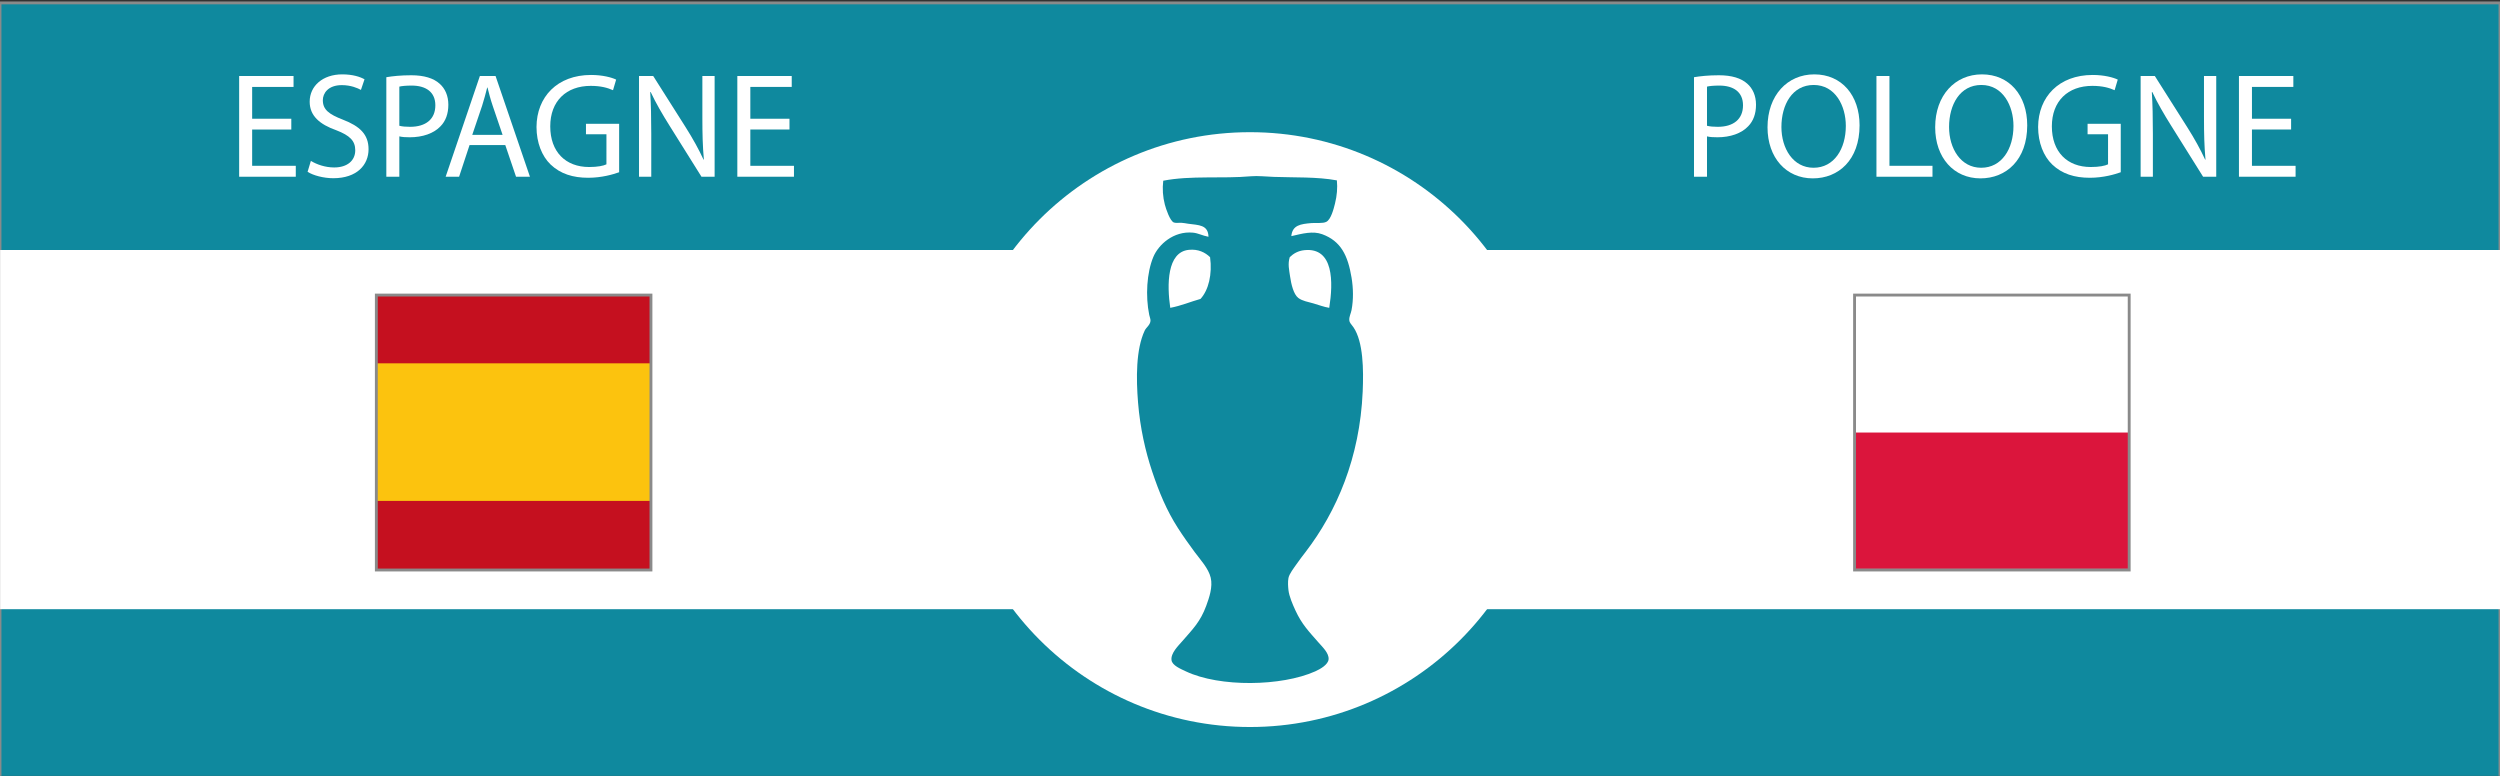 <?xml version="1.0" encoding="utf-8"?>
<!-- Generator: Adobe Illustrator 16.0.0, SVG Export Plug-In . SVG Version: 6.00 Build 0)  -->
<!DOCTYPE svg PUBLIC "-//W3C//DTD SVG 1.1//EN" "http://www.w3.org/Graphics/SVG/1.1/DTD/svg11.dtd">
<svg version="1.1" id="Fond_bleu" xmlns="http://www.w3.org/2000/svg" xmlns:xlink="http://www.w3.org/1999/xlink" x="0px" y="0px"
	 width="870px" height="270px" viewBox="0 0 870 270" enable-background="new 0 0 870 270" xml:space="preserve">
<rect x="0" y="0" width="870" height="270" fill="#333333" stroke="none"/>
<rect y="1" fill="#0F899E" stroke="#8A8A8A" stroke-miterlimit="10" width="870" height="270"/>
<rect x="0.042" y="87" fill="#FFFFFF" width="869.958" height="125"/>
<circle fill="#FFFFFF" cx="435" cy="149.5" r="103.5"/>
<path fill-rule="evenodd" clip-rule="evenodd" fill="#0F899E" d="M465.237,62.775c0.259,2.625,0.025,5.318-0.666,8.094
	c-0.448,1.802-1.384,5.482-2.993,6.32c-1.249,0.651-3.597,0.303-5.212,0.443c-3.698,0.322-6.632,0.684-6.985,4.546
	c3.896-0.904,7.48-1.869,10.756-0.666c6.476,2.379,8.915,7.338,10.2,15.079c0.623,3.753,0.69,7.668,0,11.31
	c-0.234,1.24-0.891,2.32-0.776,3.548c0.09,0.964,0.799,1.494,1.442,2.439c3.437,5.055,3.545,14.79,3.215,22.397
	c-1.002,23.083-9.074,41.692-19.847,55.771c-0.993,1.298-2.119,2.731-3.216,4.324c-0.92,1.336-2.48,3.297-2.771,4.767
	c-0.259,1.307-0.126,3.132,0,4.214c0.252,2.176,1.426,4.904,2.439,7.097c2.231,4.826,4.646,7.271,7.983,11.087
	c1.366,1.563,3.721,3.743,3.547,5.877c-0.15,1.861-2.868,3.413-4.656,4.214c-11.685,5.228-33.23,5.584-45.016,0
	c-1.879-0.891-4.734-2.056-4.989-3.881c-0.342-2.443,2.325-4.986,3.769-6.652c3.608-4.164,6.247-6.678,8.315-12.309
	c1.033-2.813,2.317-6.533,1.553-9.757c-0.773-3.258-3.633-6.286-5.545-8.87c-2.007-2.715-4.104-5.661-5.875-8.427
	c-3.946-6.152-6.565-12.486-8.981-19.735c-2.326-6.979-4.16-15.037-4.879-23.838c-0.686-8.395-0.782-18.617,2.329-25.169
	c0.482-1.018,1.862-1.868,1.995-3.327c0.056-0.606-0.296-1.385-0.443-2.106c-1.33-6.503-0.878-14.675,1.442-20.18
	c1.804-4.281,7.027-9.053,13.748-8.426c1.907,0.178,3.254,1.03,5.433,1.441c-0.108-4.232-3.425-4.039-7.097-4.546
	c-0.758-0.104-1.593-0.306-2.438-0.333c-0.931-0.028-1.898,0.164-2.549-0.11c-1.308-0.551-2.687-4.619-3.104-6.209
	c-0.71-2.699-0.888-5.56-0.555-8.315c9.686-1.882,20.393-0.637,30.6-1.553c2.204-0.197,5.268,0.122,7.873,0.222
	C450.291,61.825,458.336,61.481,465.237,62.775z M417.781,104.022c2.802-3.047,4.137-8.587,3.327-14.525
	c-1.71-1.661-4.135-2.89-7.429-2.55c-7.592,0.784-7.6,12.138-6.431,20.179C411.074,106.406,414.234,105.019,417.781,104.022z
	 M453.928,87.058c-2.168,0.224-3.778,1.146-5.101,2.439c-0.724,2.334-0.208,4.426,0.11,6.653c0.401,2.798,1.225,6.28,2.884,7.54
	c1.408,1.07,3.436,1.372,5.211,1.885c1.838,0.531,3.605,1.224,5.543,1.552C463.983,98.271,464.199,85.997,453.928,87.058z"/>
<g id="Pologne_4_">
	<path fill="#FFFFFF" d="M740.635,197.986h-94.924v-94.927h94.924V197.986z"/>
	<path fill="#DB153C" d="M740.635,197.986h-94.924v-47.463h94.924V197.986z"/>
</g>
<rect x="645.389" y="102.683" fill="none" stroke="#8A8A8A" stroke-miterlimit="10" width="95.568" height="95.678"/>
<path fill="#C5101F" d="M130.5,102.5h95.75v95.75H130.5V102.5z"/>
<path fill="#FCC30E" d="M130.5,126.438h95.75v47.875H130.5V126.438z"/>
<rect x="130.964" y="102.683" fill="none" stroke="#8A8A8A" stroke-miterlimit="10" width="95.568" height="95.678"/>
<g>
	<path fill="#FFFFFF" d="M589.512,26.867c2.185-0.364,5.045-0.676,8.685-0.676c4.473,0,7.749,1.04,9.829,2.912
		c1.924,1.664,3.067,4.212,3.067,7.333c0,3.172-0.936,5.668-2.704,7.488c-2.392,2.548-6.292,3.848-10.712,3.848
		c-1.353,0-2.601-0.052-3.641-0.312V61.5h-4.524V26.867z M594.036,43.768c0.988,0.26,2.236,0.364,3.744,0.364
		c5.46,0,8.788-2.652,8.788-7.488c0-4.628-3.275-6.864-8.268-6.864c-1.977,0-3.484,0.156-4.265,0.364V43.768z"/>
	<path fill="#FFFFFF" d="M647.129,43.611c0,12.064-7.332,18.461-16.276,18.461c-9.256,0-15.757-7.177-15.757-17.785
		c0-11.128,6.917-18.408,16.277-18.408C640.941,25.879,647.129,33.211,647.129,43.611z M619.933,44.184
		c0,7.488,4.056,14.196,11.181,14.196c7.176,0,11.232-6.604,11.232-14.561c0-6.968-3.641-14.249-11.181-14.249
		C623.677,29.571,619.933,36.487,619.933,44.184z"/>
	<path fill="#FFFFFF" d="M653.004,26.451h4.524v31.253h14.977V61.5h-19.501V26.451z"/>
	<path fill="#FFFFFF" d="M705.473,43.611c0,12.064-7.332,18.461-16.276,18.461c-9.257,0-15.757-7.177-15.757-17.785
		c0-11.128,6.916-18.408,16.276-18.408C699.284,25.879,705.473,33.211,705.473,43.611z M678.275,44.184
		c0,7.488,4.057,14.196,11.181,14.196c7.177,0,11.232-6.604,11.232-14.561c0-6.968-3.64-14.249-11.181-14.249
		C682.02,29.571,678.275,36.487,678.275,44.184z"/>
	<path fill="#FFFFFF" d="M738.024,59.94c-2.028,0.728-6.032,1.924-10.765,1.924c-5.304,0-9.672-1.353-13.104-4.628
		c-3.017-2.912-4.889-7.592-4.889-13.052c0.052-10.453,7.229-18.097,18.98-18.097c4.057,0,7.229,0.884,8.736,1.612l-1.092,3.692
		c-1.872-0.832-4.212-1.508-7.748-1.508c-8.528,0-14.093,5.304-14.093,14.093c0,8.892,5.356,14.145,13.521,14.145
		c2.964,0,4.992-0.416,6.032-0.937V46.731h-7.124v-3.64h11.544V59.94z"/>
	<path fill="#FFFFFF" d="M744.939,61.5V26.451h4.94l11.232,17.733c2.6,4.108,4.628,7.8,6.292,11.388l0.104-0.052
		c-0.416-4.68-0.52-8.944-0.52-14.404V26.451h4.264V61.5h-4.576l-11.128-17.785c-2.444-3.9-4.784-7.904-6.552-11.701l-0.156,0.052
		c0.26,4.42,0.363,8.632,0.363,14.457V61.5H744.939z"/>
	<path fill="#FFFFFF" d="M797.304,45.067h-13.625v12.637h15.185V61.5h-19.709V26.451h18.929v3.796h-14.404v11.076h13.625V45.067z"/>
</g>
<g>
	<path fill="#FFFFFF" d="M101.374,45.067H87.749v12.637h15.185V61.5H83.225V26.451h18.929v3.796H87.749v11.076h13.625V45.067z"/>
	<path fill="#FFFFFF" d="M108.185,55.988c2.028,1.248,4.992,2.288,8.112,2.288c4.628,0,7.332-2.444,7.332-5.98
		c0-3.276-1.872-5.148-6.604-6.969c-5.72-2.028-9.256-4.992-9.256-9.932c0-5.46,4.524-9.516,11.336-9.516
		c3.588,0,6.188,0.832,7.749,1.716l-1.248,3.692c-1.145-0.624-3.484-1.664-6.656-1.664c-4.784,0-6.604,2.86-6.604,5.252
		c0,3.276,2.132,4.888,6.968,6.76c5.928,2.288,8.944,5.148,8.944,10.296c0,5.408-4.004,10.088-12.272,10.088
		c-3.38,0-7.072-0.988-8.944-2.236L108.185,55.988z"/>
	<path fill="#FFFFFF" d="M134.444,26.867c2.184-0.364,5.044-0.676,8.685-0.676c4.472,0,7.748,1.04,9.828,2.912
		c1.924,1.664,3.068,4.212,3.068,7.333c0,3.172-0.937,5.668-2.704,7.488c-2.393,2.548-6.292,3.848-10.713,3.848
		c-1.352,0-2.6-0.052-3.64-0.312V61.5h-4.524V26.867z M138.969,43.768c0.988,0.26,2.236,0.364,3.744,0.364
		c5.46,0,8.788-2.652,8.788-7.488c0-4.628-3.276-6.864-8.269-6.864c-1.976,0-3.484,0.156-4.264,0.364V43.768z"/>
	<path fill="#FFFFFF" d="M163.408,50.476l-3.64,11.024h-4.681l11.909-35.049h5.46l11.96,35.049h-4.836l-3.744-11.024H163.408z
		 M174.901,46.939l-3.432-10.088c-0.78-2.288-1.3-4.368-1.82-6.396h-0.104c-0.521,2.08-1.092,4.212-1.769,6.344l-3.432,10.141
		H174.901z"/>
	<path fill="#FFFFFF" d="M215.461,59.94c-2.028,0.728-6.032,1.924-10.764,1.924c-5.304,0-9.672-1.353-13.104-4.628
		c-3.016-2.912-4.888-7.592-4.888-13.052c0.052-10.453,7.229-18.097,18.98-18.097c4.057,0,7.229,0.884,8.736,1.612l-1.092,3.692
		c-1.872-0.832-4.212-1.508-7.748-1.508c-8.528,0-14.093,5.304-14.093,14.093c0,8.892,5.356,14.145,13.521,14.145
		c2.964,0,4.992-0.416,6.032-0.937V46.731h-7.124v-3.64h11.544V59.94z"/>
	<path fill="#FFFFFF" d="M222.376,61.5V26.451h4.94l11.232,17.733c2.6,4.108,4.628,7.8,6.292,11.388l0.104-0.052
		c-0.416-4.68-0.52-8.944-0.52-14.404V26.451h4.264V61.5h-4.576l-11.128-17.785c-2.444-3.9-4.784-7.904-6.552-11.701l-0.156,0.052
		c0.26,4.42,0.364,8.632,0.364,14.457V61.5H222.376z"/>
	<path fill="#FFFFFF" d="M274.74,45.067h-13.625v12.637H276.3V61.5h-19.708V26.451h18.929v3.796h-14.405v11.076h13.625V45.067z"/>
</g>
</svg>
